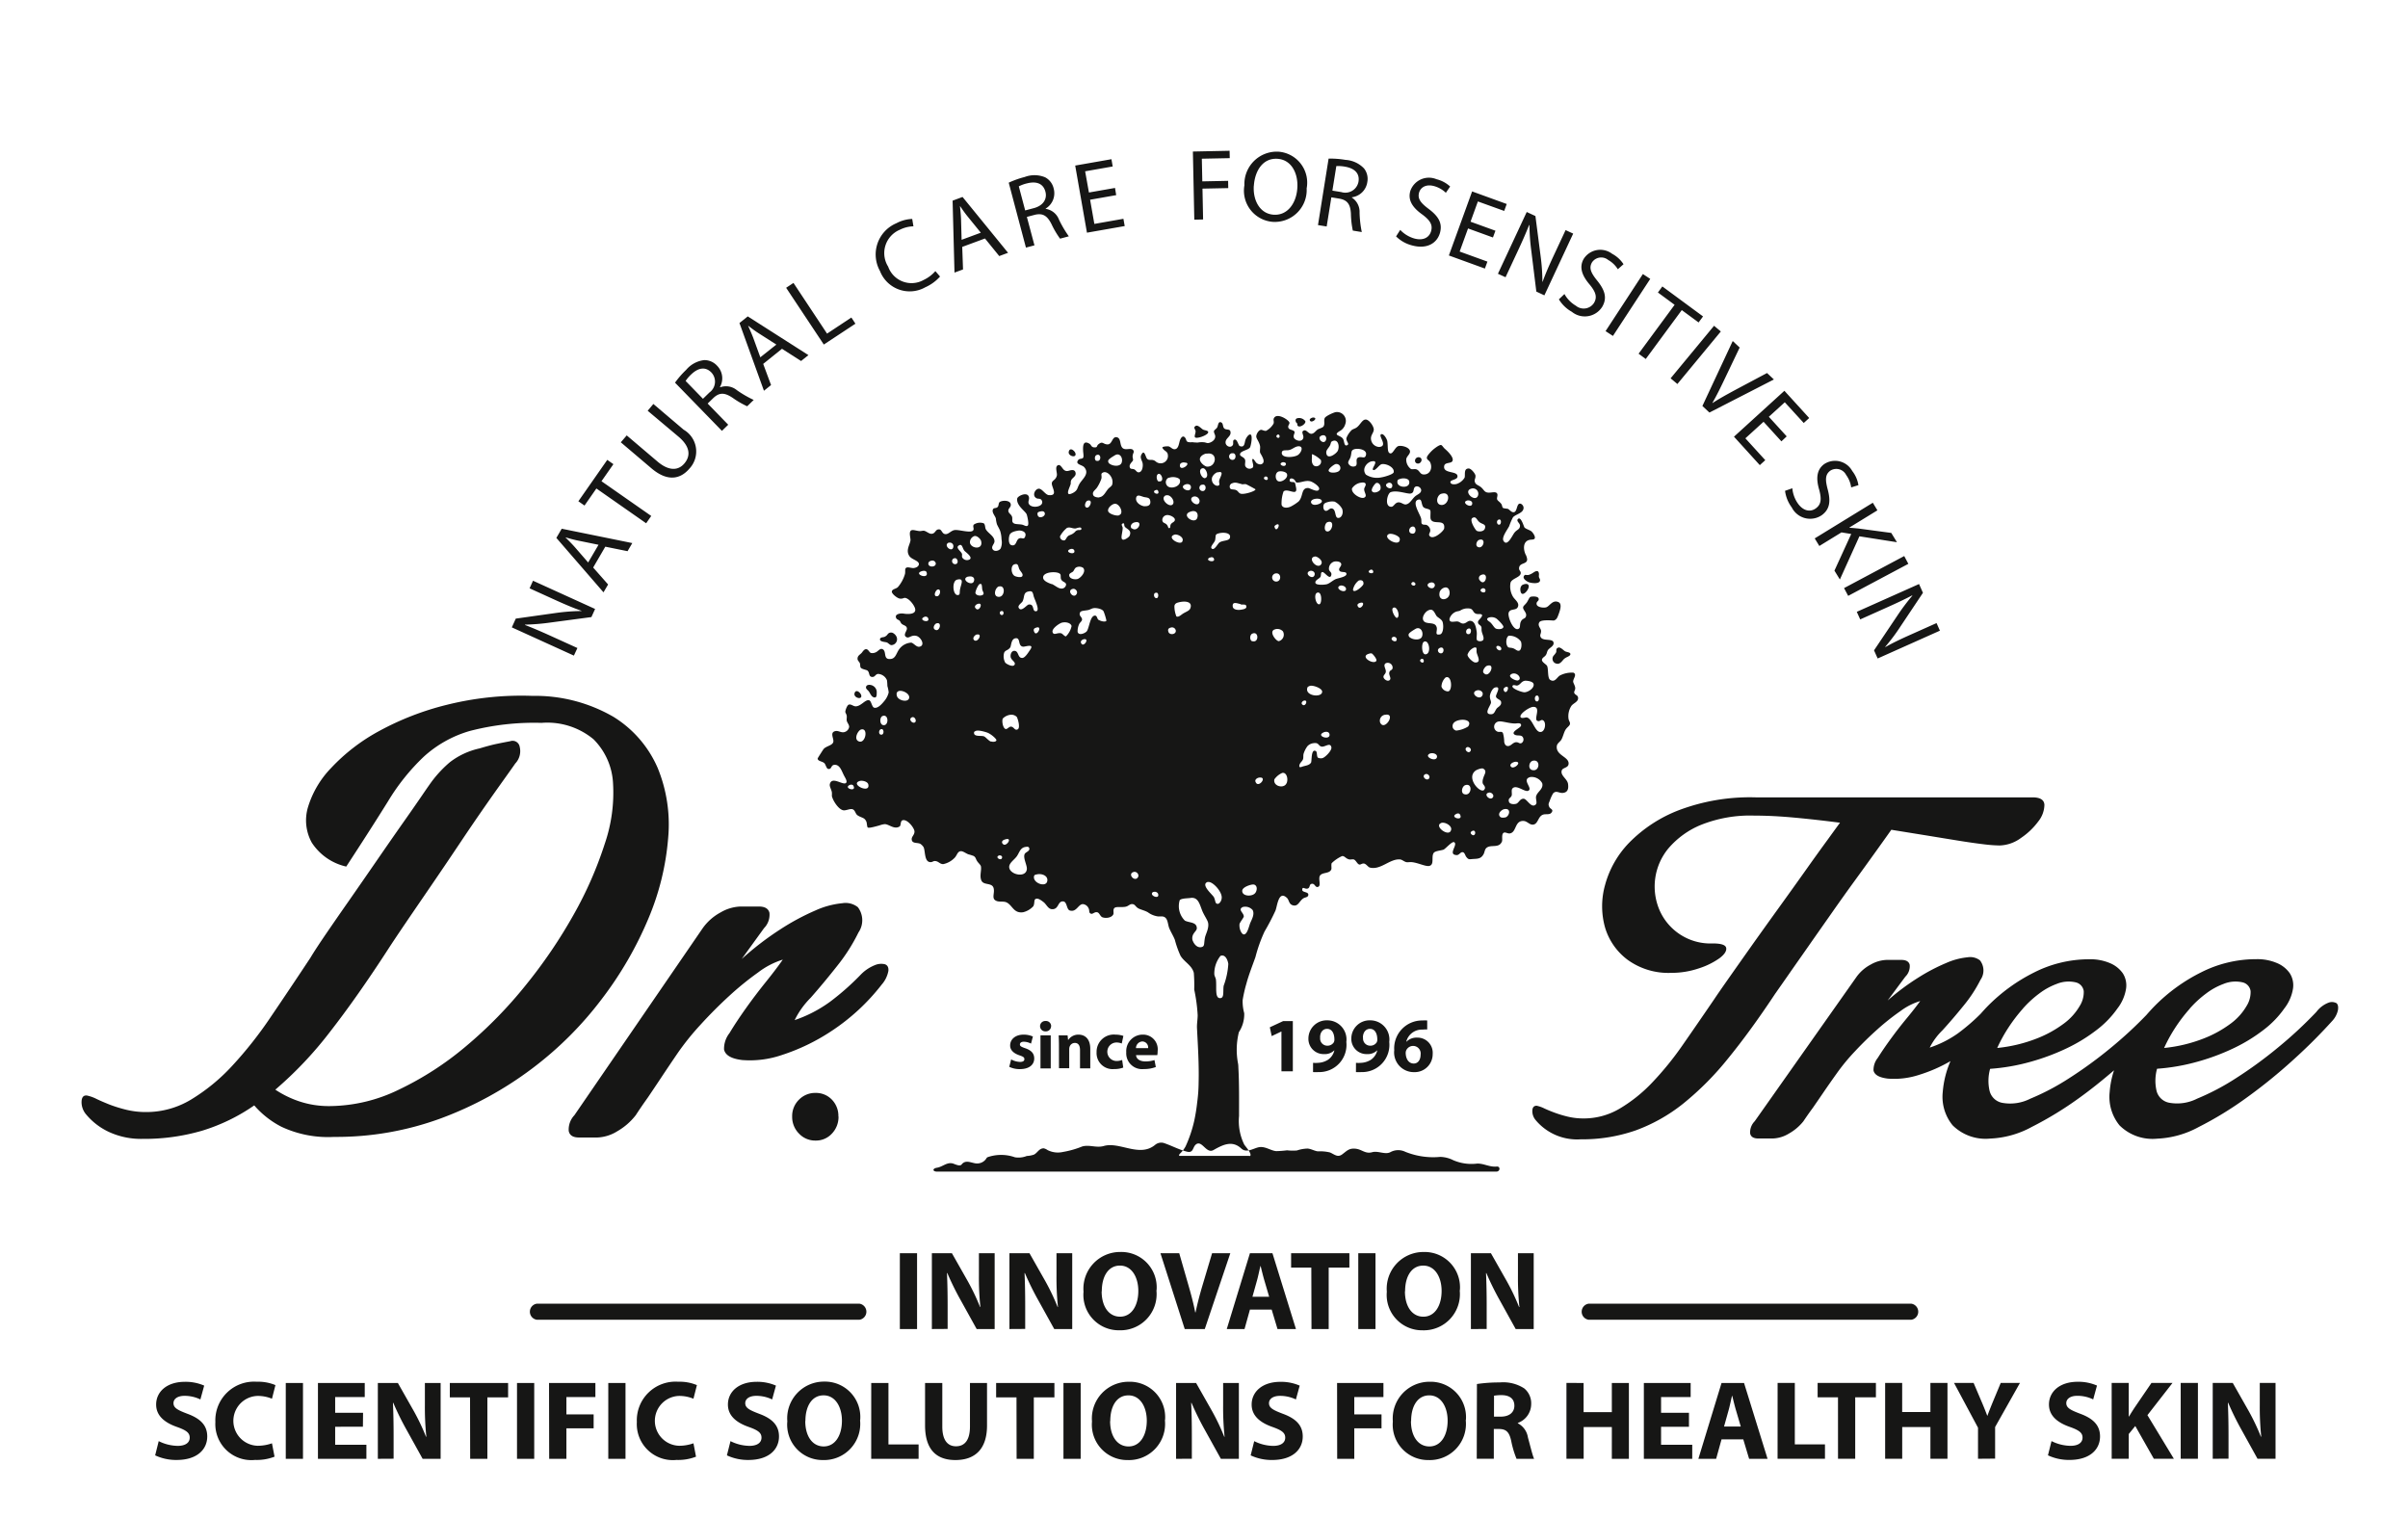 <svg xmlns="http://www.w3.org/2000/svg" xmlns:xlink="http://www.w3.org/1999/xlink" width="127" height="80" viewBox="0 0 127 80">
  <defs>
    <clipPath id="clip-path">
      <rect id="Rectángulo_4719" data-name="Rectángulo 4719" width="127" height="80" transform="translate(0 55)" fill="none" stroke="#707070" stroke-width="1"/>
    </clipPath>
  </defs>
  <g id="DR_TREE" data-name="DR TREE" transform="translate(0 -55)" clip-path="url(#clip-path)">
    <path id="Trazado_28742" data-name="Trazado 28742" d="M147.1,246.768c-.013-.066.055-.134.055-.232,0-.136-.113-.282-.109-.358,0-.153.214-.363.017-.464a1.375,1.375,0,0,0-.7.141c-.163.075-.272.41-.534.235-.146-.1-.079-.575-.16-.734-.036-.074-.258-.189-.269-.3s.118-.167.176-.233c.081-.091.073-.161.119-.262.067-.152.314-.218.319-.393.011-.319-.623-.055-.7-.38-.021-.088.048-.156.037-.288s-.2-.265-.088-.446c.1-.161.745-.082.765-.09.156-.05.192-.176.253-.338.043-.127.207-.522,0-.627-.322-.157-.478.219-.662.269-.138.039-.47,0-.5-.162s.143-.158.106-.3-.371-.114-.429-.09-.113.162-.177.267c-.085.137-.206.2-.213.287-.014.128.18.263.16.428-.025.206-.19.113-.287.341-.068.162.009.331-.144.375-.261.075-.556-.665-.49-.866.077-.227.372-.1.473-.279.127-.236-.155-.4-.251-.57a1.059,1.059,0,0,1-.123-.734c.077-.237.586-.286.533-.543-.012-.064-.077-.108-.084-.187-.014-.352.436-.207.426-.505a.665.665,0,0,0-.085-.255c-.119-.264-.143-.672.193-.76.119-.031.234,0,.286-.071.063-.1-.091-.314-.16-.375-.092-.082-.3-.128-.376-.215-.031-.034-.182-.6-.342-.446-.112.112.115.225.108.357-.01.209-.16.189-.3.374-.117.157-.374.746-.569.428-.12-.19.217-.609.3-.786a3.2,3.2,0,0,1,.2-.465c.155-.167.557-.214.556-.5,0-.109-.111-.237-.215-.215-.151.034-.122.412-.286.447-.143.032-.235-.141-.338-.178a2.046,2.046,0,0,1-.234-.036c-.062-.045-.055-.142-.089-.2-.084-.132-.212-.18-.234-.269s.054-.214,0-.3c-.078-.13-.318-.023-.5-.051s-.194-.154-.354-.286c-.138-.112-.283-.12-.322-.287-.031-.121.048-.161.036-.322-.011-.1-.225-.376-.358-.373-.275,0-.172.326-.214.48a.778.778,0,0,1-.431.339c-.162.034-.318.009-.32-.106s.347-.117.372-.269c.059-.35-.771-.137-.7-.574.036-.224.39-.107.445-.284.061-.194-.278-.512-.409-.625-.086-.075-.139-.186-.2-.2-.085-.015-.309.148-.428.251-.082.071-.317.31-.321.411-.008.14.137.124.195.3.111.319-.073.624-.391.589-.171-.018-.186-.208-.357-.268-.093-.033-.209.015-.285-.018a.61.61,0,0,1-.25-.5c.006-.165.206-.269.2-.429-.018-.208-.4-.316-.591-.286s-.3.417-.446.392c-.181-.029-.114-.348-.161-.642-.018-.121-.212-.455-.34-.357s.387.622-.089.66a.453.453,0,0,1-.427-.375c-.046-.246.144-.36.142-.554-.006-.168-.244-.518-.427-.518s-.285.277-.466.41c-.082.067-.215.095-.269.144a1.173,1.173,0,0,0-.284.43c-.01.189.194.308.034.374s-.133-.217-.212-.341c-.132-.2-.537-.168-.2-.392a.608.608,0,0,0,.324-.393.469.469,0,0,0-.5-.624c-.1.014-.537.2-.59.321-.058.141.03.326-.072.448-.053.06-.215.1-.288.142-.109.066-.19.223-.337.233-.167.009-.27-.261-.43-.16-.137.088.074.27-.019.427-.109.2-.441.06-.48-.07s.06-.224.037-.3c-.033-.107-.282-.093-.324-.215s.067-.176.056-.269c-.024-.138-.663-.555-.822-.231-.045.1.023.166-.019.286a.981.981,0,0,1-.393.376c-.083.017-.217-.061-.267-.054-.125.018-.242.214-.249.34s.153.275.2.517c.015.116-.019.235,0,.339.006.056.274.394.158.555-.067.085-.186.1-.322.017-.066-.036-.173-.248-.215-.233-.1.036.073.33,0,.448a.254.254,0,0,1-.393-.055c-.049-.1.011-.218-.016-.338-.04-.156-.263-.176-.269-.285-.015-.193.442-.228.527-.379.052-.088.152-.638.026-.676-.1-.033-.233.18-.268.285-.052.157-.035.424-.3.322-.077-.03-.127-.362-.266-.341s-.044.2-.1.29c-.118.179-.368.054-.381-.122-.019-.233.272-.316.263-.538-.007-.194-.15-.139-.275-.183-.171-.064-.08-.286-.217-.353-.173-.083-.161.2-.223.28-.13.16-.219.117-.118.35.093.211-.085.382-.273.442-.119.039-.161,0-.267-.021a1.128,1.128,0,0,0-.352.011,2.207,2.207,0,0,1-.3-.02.6.6,0,0,1-.229-.011c-.1-.051-.072-.115-.126-.2-.13-.2-.255-.01-.3.145s-.073.441-.28.438c-.113,0-.194-.115-.3-.148-.039-.016-.367,0-.334.071.082.178.262.174.284.358a.387.387,0,0,1-.631.37.334.334,0,0,0-.214-.088c-.106-.008-.183.019-.256-.07s-.139-.528-.3-.189c-.073.151.041.291.071.428s0,.445-.178.483c-.129.026-.162-.105-.258-.151s-.192,0-.231-.089c-.078-.181.141-.308.162-.394.013-.057-.027-.135-.021-.213.011-.154.079-.195.055-.268-.073-.231-.412-.009-.581-.161s-.069-.511-.3-.569c-.273-.065-.234.4-.516.375-.229-.015-.235-.192-.468,0-.1.088-.029.167-.208.158s-.147-.132-.271-.2c-.334-.194-.332.157-.322.38,0,.082.047.3,0,.368s-.184.036-.246.105c-.209.245.181.259.3.387.318.356-.116.638-.257.906-.116.213-.082.3-.287.43-.06.037-.229.126-.285.071-.088-.089.117-.43.125-.553a.3.3,0,0,1,.113-.276c.072-.077.154-.134.143-.252-.017-.175-.151-.189-.281-.155s-.213.068-.326-.018-.2-.349-.357-.233c-.13.1,0,.383-.026.521-.059.261-.256.243-.266.413-.015.207.356.673-.163.623-.174-.016-.349-.338-.518-.338-.208,0-.4.4-.091.518.044.015.18-.008.235.089.192.346-.55.478-.682.178-.051-.121.059-.235,0-.376-.1-.254-.585-.024-.606.109-.06.369.434.664.5.839.023.058.138.521.054.59s-.187-.034-.322-.056c-.24-.035-.413,0-.481-.141-.024-.051,0-.181-.019-.251-.037-.152-.185-.187-.2-.322s.138-.189.129-.337c-.017-.244-.431-.234-.574-.145-.081.052-.055.178-.105.252-.092.121-.221.026-.268.159-.058.154.13.338.159.465a1.676,1.676,0,0,0,.056.3c.049.119.123.229.17.353a1.58,1.58,0,0,1,.073.449.817.817,0,0,1-.042.47c-.075.137-.348.208-.436.034-.069-.137.1-.263.107-.391.009-.29-.35-.431-.465-.662-.033-.066-.023-.253-.106-.3a.59.59,0,0,0-.521.07c-.078.111.054.233-.052.323-.147.126-.72-.06-.945-.037-.2.021-.331.229-.5.216-.186-.015-.182-.239-.32-.25-.217-.018-.188.213-.4.232-.139.014-.278-.139-.41-.16-.06-.01-.156.022-.231.017-.213-.015-.4-.115-.481,0s.016.394,0,.5c-.04.239-.26.523-.055.821.119.18.511.241.5.428-.006.074-.075.173-.269.2-.116.015-.3-.069-.394-.017s-.042.159-.069.322a1.862,1.862,0,0,1-.376.7c-.1.1-.3.1-.319.233-.022.105.271.353.424.375s.2-.053.287-.036c.2.037.432.338.5.515.143.369-.375.35-.594.311-.145-.027-.511.017-.379.255.029.054.128.078.17.12s.048.089.087.139c.093.117.292.1.3.278,0,.132-.207.325-.048.437s.252-.114.536-.055c.242.051.5.5.179.572-.165.04-.317-.2-.443-.214a.844.844,0,0,0-.627.34c-.15.2-.186.479-.428.518-.472.072-.2-.421-.472-.521-.1-.035-.188.073-.253.118a.418.418,0,0,1-.345.09c-.094-.042-.134-.2-.253-.2s-.193.163-.25.213c-.092.087-.19.137-.2.269s.082.153.125.267c.019.048.009.167.035.216.054.09.313.124.358.161.133.1.056.311.234.337s.176-.148.338-.158a.538.538,0,0,1,.462.337,2.609,2.609,0,0,1,.021.3,1.828,1.828,0,0,1,.069.339,1.1,1.1,0,0,1-.21.428c-.123.153-.354.432-.556.377-.125-.034-.146-.363-.268-.392-.2-.048-.422.311-.695.32-.138.007-.247-.129-.376-.089-.087.028-.18.29-.182.376,0,.057.058.115.074.214.012.083-.013.182,0,.251.023.121.141.219.126.347a.34.34,0,0,1-.269.265c-.157.033-.3-.089-.452-.058-.29.061-.113.336-.108.52.01.244-.387.251-.53.444-.013.021-.3.459-.3.482,0,.148.246.142.357.25.07.07.106.29.2.3.194.033.128-.194.317-.215.3-.03.391.329.52.572.06.114.178.292.109.374-.143.169-.753-.377-.861.072-.027.124.081.272.108.43a1.784,1.784,0,0,1,0,.2c.072.282.369.716.608.749.146.022.347-.1.485-.054s.146.245.265.321c.214.142.368.1.465.341.026.059.028.276.072.3.075.05.512-.087.6-.106a1.187,1.187,0,0,1,.291-.072c.228,0,.5.3.785.124.079-.05.036-.275.142-.322.242-.108.644.4.644.59s-.169.266-.145.43c.03.214.291.14.447.214a.566.566,0,0,1,.178.18c.093.2.037.736.321.784.144.025.17-.06.285-.054.192.012.24.163.432.163a1.168,1.168,0,0,0,.607-.342c.111-.113.141-.316.3-.339.128-.016.257.1.412.163a2.442,2.442,0,0,1,.283.089c.118.072.106.152.181.267.063.1.175.19.2.268.047.206-.073.484.017.733.11.315.587.1.66.447.06.278-.144.548.161.661.152.056.367,0,.517.072.315.152.373.592.877.518a1.073,1.073,0,0,0,.538-.321c.089-.188,0-.362.158-.393.122-.024.3.122.378.18.152.115.236.364.444.374.374.017.289-.433.592-.411.215.016.165.43.355.481.346.1.438-.332.681-.338a.365.365,0,0,1,.3.214c.068.134,0,.23.112.285s.184-.094.336-.071c.131.019.16.219.287.267.181.068.489.026.574-.158.033-.079-.024-.206.035-.306.079-.125.332-.048.59-.089.18-.029.229-.151.374-.143s.156.12.3.214c.113.071.332.113.516.214a1.187,1.187,0,0,0,.536.222c.171.013.305-.044.429.106.1.127.107.373.171.522.088.207.213.4.293.607a5.176,5.176,0,0,0,.3.843c.2.33.6.5.7.9a8.013,8.013,0,0,1,.021.878,8.728,8.728,0,0,1,.182,1.35c0,.234-.048.458-.035.7.048.942.109,1.883.086,2.828a8.194,8.194,0,0,1-.074,1.058,9.665,9.665,0,0,1-.161,1,6.859,6.859,0,0,1-.453,1.337,1.554,1.554,0,0,1-.308.393c-.031.033-.053.106-.014.106h3.635c.036,0,.091.026.108-.019.051-.14-.267-.477-.327-.576a2.812,2.812,0,0,1-.275-1.505c0-.862.012-1.712-.036-2.568,0-.062-.005-.125-.014-.188a3.845,3.845,0,0,1,.042-1.668,1.715,1.715,0,0,0,.281-1,2.339,2.339,0,0,1-.082-.693,7.2,7.2,0,0,1,.2-.877c.125-.464.313-.935.473-1.385a7.809,7.809,0,0,1,.482-1.355,12.046,12.046,0,0,0,.57-1.089c.1-.217.155-1.111.611-.681.113.107.095.3.271.376.323.126.369-.218.605-.36.092-.055.252-.044.251-.188,0-.165-.335-.105-.321-.267.014-.188.139-.008.285-.054s.068-.226.214-.25c.177-.033.177.218.341.159s.006-.4.085-.571c.108-.219.52-.1.611-.357.02-.055-.016-.226.016-.319a1.891,1.891,0,0,1,.552-.376c.14-.01.186.136.376.177.073.017.168-.019.235,0,.123.04.183.247.3.271.071.012.128-.064.234-.055.126.013.217.188.321.214.568.143,1.05-.474,1.588-.43.113.01.222.123.339.144.076.014.185-.012.288,0,.326.034.72.237.91.2.29-.061.1-.476.234-.68.071-.113.346-.124.516-.177.11-.038.459-.465.571-.394.212.134-.359.651.124.678.149.008.2-.179.333-.151.1.024.124.178.179.247.13.163.152.121.394.108s.391-.023.519-.253c.059-.109.057-.254.156-.334.235-.192.655.044.812-.332.043-.1-.04-.383.092-.463.085-.05.206.052.321.036.371-.055.243-.689.734-.657.186.011.314.216.5.192.282-.037.242-.466.561-.537.121-.028.312.023.4-.09.14-.175-.054-.186-.109-.3-.065-.136-.039-.182.017-.316a2.272,2.272,0,0,1,.179-.4c.161-.178.308-.017.5-.028.287-.018.324-.233.291-.473-.038-.279-.423-.441-.329-.72.05-.143.328-.125.355-.321.064-.389-.672-.451-.62-.947.014-.162.181-.236.246-.358.08-.141.138-.4.218-.519.087-.136.218-.2.231-.3s-.054-.149-.075-.267a1,1,0,0,1,.146-.68c.1-.149.375-.216.358-.428C147.3,246.886,147.133,246.9,147.1,246.768Zm-38.228,4.877c.08-.042.183-.03.213.035C109.269,252.027,108.556,251.81,108.875,251.645Zm.608-2.931c.428-.126.234.825-.143.608C109.1,249.185,109.337,248.759,109.484,248.714Zm-.073,2.716c.144-.047.43.025.464.179C109.988,252.125,108.888,251.6,109.41,251.43Zm1.128-2.447c-.134-.024-.115-.247,0-.286C110.716,248.636,110.722,249.017,110.538,248.983Zm.14-.5c-.216-.016-.216-.419-.053-.482C110.951,247.877,110.96,248.506,110.678,248.482Zm.7-1.553c-.022-.107-.018-.183.073-.233.165-.1.659.117.57.376C111.946,247.294,111.437,247.191,111.375,246.929Zm.947,1.411c-.132.067-.352-.171-.16-.268C112.322,247.992,112.448,248.278,112.322,248.34Zm.392-7.986c.113-.029.211-.009.234.073C113.073,240.833,112.192,240.5,112.715,240.354Zm.089,2.431a.154.154,0,0,1,.215.036C113.173,243.139,112.48,242.956,112.8,242.785Zm.235-2.8c-.014-.1.069-.165.174-.18a.179.179,0,0,1,.218.145C113.441,240.157,113.059,240.173,113.039,239.98Zm.336,3.452c-.125-.1,0-.293.088-.323C113.8,243.006,113.616,243.632,113.375,243.432Zm.073-1.755c-.154-.05-.015-.334.089-.356C113.745,241.276,113.659,241.747,113.448,241.677Zm7.987-5.038c.338-.112.1.492-.091.34C121.245,236.9,121.338,236.673,121.435,236.639Zm-1.074,1.43c.154-.057.26.038.429.034.054,0,.321-.129.321.02,0,.048-.052.063-.11.063a.269.269,0,0,0-.192.057.682.682,0,0,1-.144.13c-.084.058-.205.086-.25.125-.1.081-.125.217-.2.232a.2.2,0,0,1-.231-.214A1.441,1.441,0,0,1,120.361,238.069Zm.124,1.143c.137-.076.233-.01.251.052C120.822,239.547,120.2,239.367,120.486,239.212Zm-1.553-2c.127-.044.195,0,.213.017.172.2-.263.413-.338.178C118.758,237.257,118.844,237.239,118.933,237.212Zm-.321,6.323c-.046-.141.029-.17.11-.2C119.108,243.2,118.724,243.9,118.612,243.535Zm-1.287-5.091c.056-.141.255-.2.481-.232.113-.013.448.046.339.321-.064.175-.169.041-.3.089-.2.069-.138.445-.432.358C117.256,238.932,117.262,238.607,117.326,238.444Zm.676,2.162c-.045.111-.324.048-.411,0-.192-.112-.22-.541-.018-.609s.2.068.252.216S118.051,240.486,118,240.606Zm-2.124.678c.019.135.094.2.074.269-.049.135-.426.118-.43-.072a1.132,1.132,0,0,1,.195-.429C115.87,240.978,115.855,241.1,115.877,241.284Zm-.357,1.018c-.074-.114.06-.2.109-.215C115.992,241.959,115.7,242.59,115.52,242.3Zm-.017-3.8c.107-.014.291.145.321.267.117.482-.554.4-.591.072A.347.347,0,0,1,115.5,238.5Zm-1.395.357a.187.187,0,0,1,.251.2C114.317,239.432,113.789,239,114.109,238.854Zm.251.839c.222-.147.341.308.072.287A.164.164,0,0,1,114.36,239.694Zm.358,1.59c-.041.2.008.292-.088.321-.3.088-.371-.732-.076-.806C114.956,240.7,114.758,241.062,114.718,241.284Zm.089-1.86c-.045-.128-.347-.308-.163-.427s.186.124.291.267c.048.071.575.415.195.5a.292.292,0,0,1-.306-.142C114.8,239.569,114.83,239.5,114.807,239.424Zm.339,1.217c.164-.048.368.02.3.232C115.349,241.2,114.685,240.77,115.146,240.642Zm.447,3.054c.344-.08.04.471-.145.286C115.336,243.868,115.524,243.709,115.593,243.7Zm.75,5.644c-.134-.044-.284-.26-.393-.284-.159-.037-.486.028-.5-.161-.005-.078.025-.083.072-.109.122-.069.44.017.608.073.2.064.51.338.5.409C116.61,249.368,116.446,249.374,116.343,249.34Zm.427-8.18c.376-.1.308.647-.088.535C116.444,241.629,116.576,241.208,116.77,241.16Zm.144,14.343c-.065.119-.344-.049-.178-.142C116.813,255.314,116.979,255.382,116.915,255.5Zm-.037-13.039c.156-.061.168.182.055.2S116.75,242.515,116.878,242.464Zm.088,5.663a.677.677,0,0,1,.395-.2.408.408,0,0,1,.341.108c.046.056.212.578.05.66s-.19-.138-.355-.144c-.1,0-.186.133-.269.127C116.974,248.667,116.9,248.268,116.966,248.126Zm-.017,6.592c-.057-.109.011-.179.126-.214C117.556,254.348,117.1,255,116.949,254.718Zm1.165.571c-.076.211.148.589.122.784-.055.467-.875.291-.928-.088-.033-.229.254-.4.394-.59s.18-.461.463-.5c.067-.008.17-.039.2.072C118.4,255.139,118.152,255.175,118.114,255.289Zm.283-10.771c-.061.083-.244.4-.395.409-.266.012-.177-.378-.429-.374-.132,0-.206.159-.193.3.011.19.288.284.211.428-.078.163-.448-.044-.494-.107a.683.683,0,0,1-.058-.517c.058-.15.206-.117.322-.286.06-.086.036-.49.322-.484.225.008.073.413.357.447C118.15,244.352,118.658,244.157,118.4,244.518Zm-.089-2.394c-.081.015-.374.4-.5.16-.068-.129.15-.248.2-.337.115-.22.031-.454.286-.519.237-.061.251.027.305.249.04.158.387.818.09.787C118.5,242.445,118.647,242.066,118.307,242.124Zm.305,14.325c.021-.093.079-.089.158-.108.262-.059.615.079.538.376C119.218,257.056,118.532,256.8,118.612,256.449Zm.929-15.415c-.111-.045-.44-.151-.447-.341-.011-.169.2-.242.321-.266.192-.04.509-.031.589.089.028.038.008.18.033.25.068.166.258.148.269.286a.238.238,0,0,1-.2.215C119.9,241.3,119.741,241.119,119.542,241.034Zm.765,2.752c-.086.017-.182-.145-.269-.162-.207-.041-.382.133-.443-.055s.354-.462.479-.5c.222-.062.486.012.522.179A1.063,1.063,0,0,1,120.307,243.786Zm.556-2.233c-.162.29-.554-.2-.2-.269C120.776,241.262,120.936,241.417,120.863,241.553Zm-.394-1c.011-.1.148-.13.2-.181.077-.078.079-.188.2-.232a.369.369,0,0,1,.339.037c.18.207-.152.549-.305.589C120.7,240.819,120.446,240.736,120.469,240.553Zm.624,3.589c-.04-.12.073-.182.141-.2C121.578,243.881,121.2,244.442,121.093,244.142Zm.928-1.215c-.08-.063-.077-.221-.176-.232-.271-.027-.311.638-.446.823-.073.095-.418.259-.485.036a.891.891,0,0,1,.074-.393c.037-.1.153-.165.16-.25.009-.131-.134-.18-.125-.306.012-.18.185-.156.427-.2.124-.018.188-.089.323-.106s.451.04.514.178a3.011,3.011,0,0,1,.147.483C122.381,243.068,122.1,242.99,122.022,242.926Zm.037-6.467c-.1.011-.283-.019-.322-.125-.065-.175.1-.25.2-.392a1.981,1.981,0,0,0,.235-.482c.03-.189-.068-.252.1-.321.216-.084.568.27.468.643-.027.092-.164.159-.232.251C122.374,236.2,122.276,236.439,122.058,236.46Zm1.037.947c-.146.045-.546-.081-.573-.23-.029-.175.2-.348.321-.376C123.1,236.74,123.39,237.318,123.095,237.407Zm.554,1.091c-.024.046-.27.247-.375.178s.017-.379.017-.607c0-.078-.112-.187,0-.233s.058.076.108.161C123.476,238.136,123.794,238.191,123.648,238.5Zm.411,18.043c-.2.162-.5-.234-.2-.322C124.037,256.167,124.21,256.411,124.06,256.54Zm-.286-18.437c-.119-.1-.026-.28.124-.321C124.43,237.642,124.077,238.357,123.774,238.1Zm.681-1.173c-.232-.024-.507-.217-.452-.457.05-.21.281-.059.426-.031s.282.023.313.184C124.789,236.866,124.633,236.95,124.454,236.93Zm5.678,7.122c-.157-.048-.152-.35,0-.41C130.476,243.505,130.476,244.159,130.132,244.052Zm-8.222-9.516c-.115-.035-.114-.264,0-.311C122.172,234.122,122.172,234.619,121.91,234.537Zm7.651,1.227c.081.012.17-.015.232,0,.027.006.5.258.5.268.02.1-.612.291-.783.231-.111-.035-.135-.151-.254-.195s-.26-.008-.3-.089a.185.185,0,0,1,.124-.268C129.254,235.645,129.406,235.742,129.561,235.764Zm-.517-1.625c.243-.071.257.307.069.339A.173.173,0,0,1,129.044,234.139Zm-.091,4.394c.011.241-.351.172-.552.3-.093.059-.26.413-.395.339-.158-.088.135-.321.161-.464.049-.247-.029-.3.214-.358C128.6,238.307,128.942,238.332,128.953,238.533Zm-1.179,18.217c.224-.075.74.467.74.808,0,.18-.119.337-.206.338-.15,0-.112-.138-.2-.338C128.049,257.436,127.361,256.888,127.774,256.75Zm-.125-21.308c-.188.054-.422-.454-.158-.517C127.683,234.876,127.861,235.382,127.649,235.443Zm.233,4.2c.116-.06.193-.011.213.036C128.224,239.955,127.552,239.811,127.883,239.64Zm.569,21c.24-.1.379.2.41.426a3.956,3.956,0,0,1-.245,1.149c-.043.287.038.629-.165.652-.325.037-.19-.59-.245-.99-.011-.077-.074-.168-.083-.269A1.485,1.485,0,0,1,128.452,260.643Zm-.159-25.5c.4-.11.126.253.089.428-.024.125.046.2-.017.251-.121.1-.438-.1-.359-.412A.5.5,0,0,1,128.292,235.139Zm-.59-.984c.633-.129.543.706.035.679-.11-.006-.375-.206-.376-.393C127.361,234.307,127.532,234.192,127.7,234.155Zm-.249,1.645c.267-.111.282.346.038.322A.172.172,0,0,1,127.453,235.8Zm-.214,1.673c-.064.489-.914-.064-.4-.254C127.115,237.12,127.265,237.26,127.239,237.473Zm.105-.8c-.064.39-.677-.1-.34-.251A.256.256,0,0,1,127.344,236.671Zm-.46-.71c-.063.305-.661-.04-.307-.18C126.722,235.724,126.915,235.791,126.884,235.961Zm-.343-1.34c.455-.023-.184.491-.233.179C126.294,234.68,126.374,234.629,126.541,234.621Zm-.105,4.163c-.117.22-.848-.211-.43-.358C126.152,238.375,126.547,238.57,126.436,238.784Zm-.713-3.359c.245-.1.562,0,.586.107.089.368-.558.539-.7.268A.266.266,0,0,1,125.722,235.425Zm-.144.928c.2-.081.455.244.377.429C125.808,237.1,125.171,236.521,125.578,236.353Zm-.678,20.92a.2.2,0,0,1,.248.069C125.291,257.724,124.613,257.456,124.9,257.274Zm.108-15.775c.188-.094.194.232.088.268C124.943,241.816,124.881,241.559,125.008,241.5Zm0-5.413c.1-.058.14-.01.161.055C125.244,236.4,124.771,236.223,125.008,236.085Zm.194-.464c-.122-.023-.167-.323-.054-.392C125.324,235.122,125.524,235.68,125.2,235.622Zm.18,2.07a.262.262,0,0,1,.215-.3c.146-.034.436.1.445.232s-.152.143-.214.251c-.051.083,0,.178-.073.2s-.068-.1-.125-.163C125.534,237.8,125.407,237.842,125.382,237.692Zm.3,5.789c0-.088.043-.139.158-.162a.2.2,0,0,1,.251.162C126.112,243.724,125.681,243.766,125.687,243.481Zm.447-.731a1.436,1.436,0,0,1-.111-.572c.026-.123.111-.155.2-.18.328-.092.771-.069.642.3-.044.129-.2.177-.357.268C126.4,242.633,126.241,242.807,126.133,242.749Zm.847,17.082c-.091-.37.223-.48.223-.65,0-.344-.409-.284-.631-.406a1.074,1.074,0,0,1-.269-1.08c.1-.1.425-.092.551-.112.393-.064.481.263.617.628.1.27.29.515.326.675.063.291-.129.6-.165.789-.062.328-.007.442-.161.492C127.178,260.268,127,259.931,126.98,259.832Zm2.531-17.734c.131.029.269-.026.3.082.045.146-.148.175-.219.189-.24.051-.477.006-.495-.157C129.059,241.938,129.328,242.06,129.511,242.1ZM130,258.957c-.068.2-.156.572-.326.562-.113-.008-.251-.279-.225-.542.012-.086.222-.342.225-.4.01-.195-.331-.357-.06-.5a.514.514,0,0,1,.529.159C130.264,258.479,130.069,258.769,130,258.957Zm.307-1.668c-.111.251-.719.251-.715-.066,0-.194.422-.334.574-.337S130.423,257.05,130.311,257.289Zm-.018-5.822c-.039-.124.1-.213.222-.222C130.942,251.214,130.419,251.846,130.294,251.467Zm.484-16.077a.105.105,0,0,1,.16.126C130.884,235.618,130.642,235.485,130.777,235.389Zm3.858,2.161c-.175-.034-.072-.493-.339-.5-.109,0-.189.152-.306.126s-.143-.225-.089-.34c.037-.078.176-.112.231-.126a.79.79,0,0,1,.339-.017.926.926,0,0,1,.392.375C134.958,237.326,134.806,237.584,134.635,237.55Zm-.555.715c-.211-.02-.131-.43,0-.483C134.5,237.613,134.346,238.29,134.08,238.266Zm.644-3.216c-.074.127-.523.168-.569.018-.034-.1.279-.338.373-.358A.211.211,0,0,1,134.724,235.049Zm-.5-1.322c.065-.117.023-.185.14-.231.3-.117.379.292.271.517-.075.152-.582.525-.607.088C134.019,233.968,134.144,233.869,134.224,233.728Zm-.448-.517c.3-.115.318.3.125.338C133.747,233.575,133.536,233.3,133.776,233.211Zm-.75,13.306c.018-.058.077-.084.142-.107.156-.048.645.124.644.305C133.812,247.053,132.888,246.951,133.026,246.517Zm.854,2.349c.138-.062.3-.041.321.1C134.242,249.315,133.454,249.057,133.88,248.866Zm-.729-8.512c.148-.054.326.065.252.233C133.293,240.836,132.839,240.474,133.151,240.354Zm.518,1.751c-.184.055-.322-.527-.124-.606C133.808,241.391,133.8,242.068,133.669,242.1Zm-.231-2.518c.111-.014.453.22.321.411C133.548,240.3,132.983,239.646,133.437,239.586Zm-.178-2.787c-.093-.116.007-.217.162-.249.116-.026.365-.025.375.124C133.8,236.8,133.379,236.948,133.259,236.8Zm.009-2.546c0-.03.009-.071.035-.058a1.5,1.5,0,0,1,.439.3c.089.287-.283.439-.41.249C133.224,234.594,133.277,234.437,133.268,234.254Zm-1.225-.277c.186-.029.3-.17.485-.2.316-.037.21.3.018.448s-.938.2-.859-.143C131.716,233.951,131.9,234,132.043,233.977Zm-.337.644c.068-.025.254.01.177.143S131.452,234.717,131.706,234.621Zm-.268-1.447c.113-.08.165.1.1.143C131.465,233.369,131.321,233.255,131.439,233.174Zm.088,1.929c.151-.037.388.025.427.127.085.216-.258.448-.445.392S131.294,235.159,131.527,235.1Zm-.161,2.822c.323-.193.06.441-.053.144C131.285,238,131.278,237.978,131.366,237.926Zm-.073,2.573c.374-.132.4.4.107.411A.215.215,0,0,1,131.293,240.5Zm.036,2.929a.4.4,0,0,1,.413.107.355.355,0,0,1-.215.518C131.371,244.054,130.959,243.52,131.329,243.427Zm.607,8.112c-.122.315-.728.175-.643-.2a.977.977,0,0,1,.413-.337C131.922,250.952,132.033,251.3,131.936,251.539Zm.2-14.577c-.154.07-.411.089-.465-.107a1.836,1.836,0,0,1,.106-.7c.228-.2.8.328.643-.268a.766.766,0,0,0-.053-.2c-.062-.055-.3.02-.267-.142.021-.125.2-.075.269.02.034.047.051.117.11.121.216.013.428-.123.691-.07.139.026.515.271.483.411-.049.231-.483-.054-.587-.053-.378,0-.237.45-.5.714A2.417,2.417,0,0,1,132.135,236.962Zm.625,10.43c-.078-.078.018-.177.071-.194C133.1,247.1,132.93,247.561,132.759,247.392Zm1.054,2.832a.379.379,0,0,1-.211-.018c-.1-.057-.037-.305-.126-.356-.262-.147-.206.531-.252.607-.088.142-.282.159-.423.2-.11.038-.238.1-.183-.092.033-.107.133-.171.175-.268s.007-.214.042-.321a1.41,1.41,0,0,1,.195-.381.505.505,0,0,1,.317-.161c.3-.052.253.145.433.179s.457-.245.516.035C134.332,249.82,133.951,250.2,133.813,250.224Zm.91-9.083c.14-.078.392.048.341.2C134.986,241.548,134.48,241.273,134.724,241.141Zm-.161-.375c-.176.061-.362.254-.518.286-.183.039-.564.047-.589-.071-.035-.151.22-.221.267-.323s-.005-.217.089-.249c.115-.038.419.472.484.144.027-.147-.117-.169-.127-.3a.388.388,0,0,1,.268-.395c.106-.028.336-.017.375.108s-.123.206-.106.321c.026.178.324.07.376.178C135.164,240.645,134.716,240.713,134.563,240.766Zm10.538,6.164c.164-.073.189.282.057.3C145.011,247.254,144.981,246.983,145.1,246.929Zm-.607-.788c.067-.011.421.013.466.162.059.2-.242.425-.466.445-.118.013-.718-.195-.643-.339.047-.084.181,0,.25-.017C144.261,246.355,144.3,246.177,144.494,246.142Zm-.7-.356c.305-.143.6.267.338.339C144.016,246.158,143.522,245.916,143.8,245.786Zm-.144-2.02a.748.748,0,0,1,.644.306c.06.157.023.448-.09.481s-.178-.073-.324-.126c-.087-.032-.2-.023-.249-.051C143.468,244.259,143.494,243.833,143.654,243.766Zm-.214,2.733c.346-.213.1.484-.051.141A.11.11,0,0,1,143.44,246.5Zm-.318-8.859c.162-.053.148.238.051.265C143.031,237.95,142.96,237.69,143.122,237.641Zm-.5,5.162a.479.479,0,0,1,.376.054c.071.046.393.364.376.446-.03.141-.3.129-.393.09-.11-.047-.2-.279-.359-.376C142.548,242.972,142.417,242.871,142.617,242.8Zm.038,4.162c.008-.146.13-.425.268-.465.367-.1.044.354.054.465.01.14.24.16.269.286.044.2-.163.266-.232.358-.1.132-.115.3-.3.3-.409,0-.022-.451,0-.607C142.723,247.2,142.649,247.11,142.655,246.964Zm.48-2.433c-.092-.033-.162-.133-.13-.192.05-.092.267-.009.254.132A.087.087,0,0,1,143.135,244.531Zm-1.018-3.693a.175.175,0,0,1,.058-.268C142.652,240.343,142.419,241.251,142.117,240.837Zm.306.518c.036.256-.423.067-.195-.071A.127.127,0,0,1,142.423,241.355Zm-.393-2.267c-.168-.074-.061-.338.054-.376C142.482,238.577,142.315,239.21,142.029,239.088Zm.357-.965c-.048.147-.308.177-.428.106-.069-.043-.408-.575-.216-.679s.216.115.374.232S142.471,237.873,142.387,238.123Zm-.733-2.108a.284.284,0,0,1,.376.356C141.89,236.767,141.219,236.163,141.653,236.015Zm-.212.623c.1-.032.288.007.284.143C141.721,237.1,141.116,236.747,141.441,236.639Zm-.91,4.9c-.024.374-.65.46-.521-.089a.376.376,0,0,1,.288-.231C140.455,241.2,140.54,241.355,140.531,241.534Zm-.073,5.163a.376.376,0,0,1-.357-.251.693.693,0,0,1,.214-.481C140.642,245.808,140.7,246.647,140.457,246.7Zm-.358-10.422c.547-.165.4.634-.02.588C139.761,236.83,139.846,236.351,140.1,236.275Zm-.587.883c.029.052-.007.329.015.428.1.379.791-.041.716.518-.018.132-.55.61-.751.412-.111-.111.027-.178.019-.323a.346.346,0,0,0-.18-.267c-.084-.041-.2.009-.267-.072-.038-.042-.011-.149-.035-.268-.048-.222-.515-.89-.163-1,.222-.067.151.2.269.377C139.219,237.082,139.452,237.055,139.512,237.158Zm.2,4.045c-.144.174-.53-.112-.231-.232C139.686,240.892,139.824,241.071,139.713,241.2ZM137.9,235.5c.194-.072.473-.03.5.125.072.406-.672.35-.624,0C137.788,235.543,137.8,235.535,137.9,235.5Zm-1.481-.929c.437-.086-.027.373.071.445.117.087.329-.281.465-.3.243-.04.678.172.625.429-.024.111-.5.247-.645.267a1.082,1.082,0,0,1-.819-.143C135.877,234.967,136.169,234.616,136.421,234.568Zm1.088,1.268c.012.345-.551.013-.232-.125A.158.158,0,0,1,137.509,235.836Zm-1.176,4.465a.1.1,0,0,1,.159.037C136.59,240.576,136.079,240.447,136.333,240.3Zm-1.145-5.627c-.026-.122.08-.2.125-.357.065-.234,0-.332.2-.393s.733.022.591.357c-.071.152-.2.024-.362.072-.232.071-.017.365-.177.462A.279.279,0,0,1,135.188,234.674Zm.5,7.538c-.056-.113.046-.158.106-.177C136.183,241.909,135.824,242.491,135.689,242.213Zm-.254-.875a.825.825,0,0,1,.3-.483c.152-.055.274.011.253.179C135.977,241.144,135.463,241.576,135.435,241.338Zm-.053-5.34a.689.689,0,0,1,.463-.305c.075-.012.215-.032.255.054s-.073.2-.073.286c-.006.18.188.359,0,.448S135.325,236.253,135.383,236Zm.894,8.718a.281.281,0,0,1,.144-.02c.057.017.3.309.248.393C136.528,245.321,135.758,244.862,136.277,244.715Zm.162-8.575c-.065-.125.17-.412.217-.429.141-.053.283.127.228.322C136.85,236.166,136.518,236.292,136.438,236.14Zm.445,12.236a.314.314,0,0,1,.269-.447C137.709,247.842,137.116,248.788,136.883,248.376Zm.465-2.662c-.022.137.131.3.018.392s-.308-.053-.321-.161.118-.163.123-.285c.014-.154-.167-.349,0-.447a.256.256,0,0,1,.359.234C137.517,245.613,137.375,245.548,137.348,245.714Zm.179-1.876a.148.148,0,0,1,.215.09C137.77,244.208,137.309,243.973,137.528,243.838Zm.235-1.017c-.095.033-.335-.424-.218-.519C137.752,242.139,137.948,242.75,137.762,242.821Zm-.449-4.413c.143-.08.572.088.589.233C137.965,239.15,136.945,238.613,137.314,238.408Zm.929-1.572c-.139.027-.246-.117-.412-.108-.184.012-.237.234-.374.234-.372,0-.212-.7-.034-.769.329-.125.872.1,1.051.07.246-.045.089-.3.287-.374a.236.236,0,0,1,.269.161c.033.185-.157.24-.289.34C138.564,236.526,138.445,236.8,138.243,236.836Zm.26,1.529c-.154-.06-.111-.272,0-.334C138.791,237.869,138.83,238.492,138.5,238.365Zm.222,2.7c-.04.125-.3.013-.178-.108C138.627,240.882,138.75,240.987,138.726,241.069Zm-.268,2.8a.164.164,0,0,1-.086-.172c.021-.094.266-.231.343-.279.264-.169.449.127.371.373C139.016,244.018,138.636,243.993,138.457,243.87Zm-15.841-9.164a.165.165,0,0,1-.089-.171c.022-.092.266-.229.343-.278.265-.171.448.126.37.373C123.172,234.856,122.794,234.831,122.616,234.706Zm16.553,9.384c.292-.164.42.647.09.659C139.053,244.757,139.03,244.168,139.169,244.09Zm-.139.909c.134-.071.185.137.106.179S138.887,245.074,139.03,245Zm.409,6.307c-.118.146-.409-.124-.194-.232C139.377,251.007,139.535,251.186,139.439,251.306Zm.019-1.306c.155-.087.419-.011.412.144C139.849,250.462,139.173,250.162,139.457,250Zm.391-6.681c-.077-.317-.539-.12-.686-.336-.121-.176.068-.457.223-.54.274-.148.333.084.45.27.06.1.3.179.336.357.062.274,0,.6-.143.627C139.711,243.757,139.9,243.517,139.849,243.319Zm.165,1.09c.245-.1.246.245.1.282C139.956,244.735,139.81,244.5,140.014,244.408Zm.067,9.237c.194-.077.568.133.536.34C140.544,254.447,139.674,253.811,140.081,253.646Zm.45-10.7a.2.2,0,0,1,.006-.1.584.584,0,0,1,.337-.346c.068-.025.148-.027.213-.055a.716.716,0,0,1,.535-.106c.165.046.139.205.3.267.118.046.282-.018.324.072.011.031-.021.09-.057.136s-.081.092-.121.14a.166.166,0,0,0-.039.1c.006.139.133.135.178.25.021.053,0,.144.021.232.026.16.167.368.053.482a.277.277,0,0,1-.287,0c-.078-.078,0-.277-.035-.482-.036-.228-.093-.543-.338-.554-.131-.007-.215.134-.358.143s-.193-.1-.324-.109S140.56,243.087,140.531,242.944Zm1.285,1.449c.2-.046.118.088.143.25s.272.539-.069.535c-.119,0-.413-.273-.413-.411A.626.626,0,0,1,141.816,244.393Zm-.34-.983c.235-.127.221.237.089.268C141.366,243.724,141.363,243.471,141.476,243.41Zm.507,3.236c.163-.042.378.1.268.286C142.085,247.208,141.556,246.758,141.983,246.646Zm-1.1,6.517c.083-.037.16-.035.2.036C141.275,253.575,140.495,253.345,140.887,253.162Zm0-4.394a.254.254,0,0,1-.178-.142c-.077-.268.166-.376.338-.41.32-.068.674.052.466.337A1.477,1.477,0,0,1,140.887,248.768Zm.431,3.358c-.215-.061-.128-.425.048-.481C141.77,251.519,141.686,252.234,141.318,252.126Zm.321-2.284c-.092.193-.4-.1-.18-.2C141.531,249.611,141.7,249.712,141.638,249.842Zm.14,4.446c-.043,0-.223-.119-.072-.213C141.91,253.947,141.936,254.282,141.779,254.288Zm.608-2.446c-.113.376-1.038-.54-.481-.962.058-.046.322-.151.4-.107.236.132.048.317.01.494a.558.558,0,0,0-.037.258C142.291,251.636,142.431,251.693,142.387,251.842Zm-.055-6.11c-.1-.126.1-.353.164-.375C143,245.168,142.608,246.066,142.332,245.732Zm.448,6.593c-.147.12-.476-.214-.177-.285C142.741,252,142.932,252.2,142.78,252.324Zm.342-4.037c.182-.033.544.106.875.106.079,0,.309-.062.311.091,0,.069-.108.135-.155.169-.095.073-.379.236-.163.34.142.071.365-.037.433.175a.221.221,0,0,1-.086.253c-.1.051-.138-.016-.226-.035-.233-.052-.329.235-.535.192-.106-.023-.139-.122-.159-.214a1.7,1.7,0,0,0-.068-.469c-.071-.111-.168-.03-.282-.071A.279.279,0,0,1,143.122,248.288Zm.64,2.374c-.091-.152.181-.26.285-.25C144.363,250.442,143.882,250.855,143.762,250.662Zm-.268,2.679c-.033.016-.224.043-.284-.018-.177-.173.068-.382.212-.412C143.779,252.843,143.7,253.252,143.494,253.341Zm1.607-1.125c-.038.166.072.357-.017.447-.235.234-.461-.294-.641-.3-.2-.013-.258.229-.4.267s-.338.014-.375-.108c-.061-.2.106-.191.146-.339.022-.1-.032-.279.034-.358.229-.265.744.307.891.071.106-.163-.395-.559.055-.678a.63.63,0,0,1,.626.323C145.5,251.841,145.15,252,145.1,252.216Zm-.177-1.857c.44-.1.366.625-.054.483C144.651,250.768,144.72,250.4,144.924,250.359Zm.376-1.518c-.276-.035-.4-.715-.7-.768-.051-.009-.275.08-.322-.019-.073-.161.47-.529.662-.536.448-.019.029.635.216.731.146.081.2-.1.318-.016C145.649,248.35,145.562,248.872,145.3,248.841ZM132.48,232.3a.4.4,0,0,1,.439.15c.052.132-.3.378-.406.237-.023-.031-.006-.079-.023-.114s-.051-.046-.061-.068C132.379,232.39,132.411,232.327,132.48,232.3Zm.873-.041c.28.022-.15.357-.2.127C133.142,232.317,133.279,232.252,133.353,232.256Zm-6.264.481a.154.154,0,0,1,.042-.036c.117-.078.293.125.38.18s.275.046.287.142c.016.155-.632.384-.7.268-.042-.076.055-.241.031-.335S127.03,232.809,127.088,232.737Zm19.1,11.7a.194.194,0,0,1,.045-.036c.12-.077.292.127.382.18s.269.046.283.142-.161.153-.227.191a.539.539,0,0,0-.178.153c-.123.144-.224.234-.416.134a.264.264,0,0,1-.052-.4.914.914,0,0,0,.125-.168C146.169,244.571,146.141,244.489,146.186,244.434Zm-25.522-10.46a.32.32,0,0,1,.132.178c.054.26-.412.128-.355-.1C120.476,233.912,120.578,233.917,120.664,233.974Zm-11.3,12.751a.326.326,0,0,1,.132.179c.055.26-.416.129-.355-.105C109.178,246.664,109.28,246.668,109.368,246.725Zm29.339-12.17a.187.187,0,0,1,.247-.2c.2.074.059.364-.127.32A.142.142,0,0,1,138.707,234.555Zm5.845,6a1.441,1.441,0,0,0,.146,0,1.031,1.031,0,0,0,.275-.143c.151-.092.246-.092.269.067.008.059-.011.122,0,.182s.077.123.056.2c-.052.185-.457.125-.594.075-.105-.039-.34-.191-.252-.327A.11.11,0,0,1,144.552,240.553Zm.087.491c.243.1-.251.751-.358.407-.046-.152-.016-.357.156-.4A.341.341,0,0,1,144.639,241.044ZM111.2,243.639a.427.427,0,0,1,.168.2.313.313,0,0,1-.274.422c-.088,0-.162-.106-.24-.139s-.4-.03-.365-.185c.021-.1.169-.082.239-.113a.4.4,0,0,0,.169-.143A.222.222,0,0,1,111.2,243.639Zm-1.122,2.749a.112.112,0,0,1,.025.012.385.385,0,0,1,.212.384c0,.137-.006.287-.171.225-.125-.046-.183-.228-.255-.318-.05-.063-.148-.121-.139-.208C109.767,246.326,109.968,246.342,110.081,246.388Zm32.927,25.642H113.5c-.24,0-.269-.165,0-.207.3-.048.539-.327.863-.211.1.035.273.119.38.077.057-.02.064-.068.11-.1.237-.2.549.042.813.008a.569.569,0,0,0,.444-.283.117.117,0,0,1,.064-.049,2.18,2.18,0,0,1,1.431.009,1.161,1.161,0,0,0,.623-.069,1.378,1.378,0,0,0,.375-.07c.2-.1.271-.334.52-.334a.561.561,0,0,1,.2.091,1.205,1.205,0,0,0,.817.1,4.821,4.821,0,0,0,1.011-.288c.378-.109.749.088,1.141-.026.836-.241,1.886.621,2.707-.06a.5.5,0,0,1,.449-.1c.416.138.791.348,1.222.458.352.089.3-.216.467-.368.33-.286.55.508.941.283.5-.285.991-.522,1.464-.081.267.25.617.006.9-.061.348-.082.636.173.942.2a5.312,5.312,0,0,0,.572-.043,2.581,2.581,0,0,0,.524.008,1.872,1.872,0,0,1,.561-.1c.19.015.354.124.538.147a2.27,2.27,0,0,1,.642.058c.234.1.4.282.645.1s.349-.323.673-.3c.367.023.525.293.912.186.314-.087.69.153.969-.009a.858.858,0,0,1,.774-.011,3.927,3.927,0,0,0,1.841.268,1.6,1.6,0,0,1,.68.171,2.428,2.428,0,0,0,1.261.183c.357-.015.652.192,1.033.156C143.21,271.738,143.21,272.013,143.007,272.03Zm-33.6,7.813H92.392a.428.428,0,0,1,0-.848H109.4a.428.428,0,0,1,0,.848Zm55.472,0H147.865a.428.428,0,0,1,0-.848h17.011a.428.428,0,0,1,0,.848ZM94.343,244.814l-3.273-1.489.209-.462,2.134-.3a10.361,10.361,0,0,1,1.332-.1v-.011c-.455-.161-.857-.333-1.368-.564l-1.37-.623.181-.4,3.274,1.489-.194.428-2.134.284a11.5,11.5,0,0,1-1.371.115l0,.017c.423.163.821.333,1.366.58l1.4.636Zm1.017-4.645.788.894-.243.414-2.486-2.871.283-.484,3.722.757-.25.428L96,239.069Zm.283-1.2-1.071-.219c-.243-.049-.454-.111-.66-.17l-.006.009c.157.154.317.314.47.485l.72.829ZM95.53,236l-.626.9-.324-.226,1.524-2.183.324.226-.629.9,2.624,1.832-.268.386Zm1.6-2.8,1.623,1.379c.615.522,1.106.471,1.418.1.345-.407.3-.895-.308-1.41L98.235,231.9l.3-.358,1.6,1.359a1.324,1.324,0,0,1,.306,2.046c-.477.562-1.158.712-2.008-.011l-1.615-1.372Zm2.547-2.782a4.852,4.852,0,0,1,.587-.675,1.47,1.47,0,0,1,.95-.514.9.9,0,0,1,.678.293.942.942,0,0,1,.154,1.13l.011.012a.9.9,0,0,1,.884.152,5.788,5.788,0,0,0,.886.514l-.344.334a4.664,4.664,0,0,1-.771-.449c-.422-.281-.69-.282-1,0l-.314.305,1.085,1.117-.332.323Zm1.474.851.34-.331a.706.706,0,0,0,.106-1.054c-.324-.332-.705-.244-1.061.094a1.954,1.954,0,0,0-.3.35Zm3.177-1.84.414,1.116-.375.3-1.291-3.572.438-.35,3.2,2.043-.388.31-1.007-.644Zm.694-1.02-.922-.589c-.209-.133-.384-.266-.556-.4l-.008.007c.091.2.182.408.265.622l.375,1.032Zm.516-2.995.387-.256,1.771,2.674,1.282-.849.215.325-1.668,1.1Zm8.117-.593a2.294,2.294,0,0,1-.779.567,1.679,1.679,0,0,1-2.39-.86,1.788,1.788,0,0,1,.864-2.517,1.924,1.924,0,0,1,.837-.228l.064.39a1.692,1.692,0,0,0-.718.181,1.336,1.336,0,0,0-.614,1.946,1.306,1.306,0,0,0,1.873.7,1.872,1.872,0,0,0,.616-.465Zm1.17-1.563.042,1.189-.45.166-.1-3.794.525-.195,2.4,2.945-.465.172-.752-.927Zm.98-.749-.689-.848c-.156-.192-.281-.374-.4-.55l-.01,0c.024.219.045.445.056.673l.03,1.1Zm1.472-2.638a4.778,4.778,0,0,1,.842-.3,1.468,1.468,0,0,1,1.08.017.891.891,0,0,1,.448.588.943.943,0,0,1-.42,1.06l0,.015a.894.894,0,0,1,.7.566,5.775,5.775,0,0,0,.52.883l-.463.123a4.713,4.713,0,0,1-.452-.769c-.23-.452-.463-.583-.874-.49l-.424.112.4,1.5-.449.119Zm.868,1.463.459-.121c.479-.127.714-.471.608-.868-.119-.448-.495-.558-.971-.438a1.9,1.9,0,0,0-.432.158Zm4.8-.806-1.376.242.224,1.275,1.533-.269.068.383-1.991.349-.62-3.54,1.912-.335.066.383-1.454.255.2,1.118,1.376-.241Zm4.045-2.3,1.936-.04.008.389-1.472.03.025,1.195,1.361-.028.007.383-1.359.028.033,1.627-.464.01Zm6,1.932a1.684,1.684,0,0,1-1.794,1.777,1.648,1.648,0,0,1-1.489-1.929,1.709,1.709,0,0,1,1.794-1.772A1.637,1.637,0,0,1,132.993,220.158Zm-2.787-.13c-.052.766.317,1.481,1.046,1.53s1.2-.6,1.25-1.412c.049-.713-.274-1.484-1.045-1.536S130.26,219.241,130.206,220.029Zm3.945-1.429a4.872,4.872,0,0,1,.891.068,1.47,1.47,0,0,1,.98.454.893.893,0,0,1,.17.718.943.943,0,0,1-.814.8l0,.016a.9.9,0,0,1,.406.8,5.758,5.758,0,0,0,.117,1.018l-.473-.077a4.61,4.61,0,0,1-.1-.884c-.027-.507-.187-.721-.6-.8l-.432-.07-.247,1.537-.458-.074Zm.2,1.689.468.076a.707.707,0,0,0,.908-.545c.074-.458-.226-.711-.709-.794a1.938,1.938,0,0,0-.46-.031Zm3.577,2.071a1.65,1.65,0,0,0,.738.452c.458.129.793-.038.891-.388.091-.323-.043-.56-.46-.872-.508-.359-.776-.75-.638-1.239a1.036,1.036,0,0,1,1.384-.625,1.636,1.636,0,0,1,.718.385l-.226.33a1.442,1.442,0,0,0-.611-.35c-.473-.133-.732.1-.8.336-.091.323.075.542.5.862.523.391.741.758.6,1.266-.151.535-.676.885-1.493.656a1.847,1.847,0,0,1-.822-.47Zm4.89.4-1.313-.476-.442,1.218,1.464.531-.133.366-1.9-.69,1.226-3.378,1.825.663-.133.366-1.388-.5-.387,1.068,1.313.476Zm.263,1.914,1.519-3.258.459.214.276,2.135a10.21,10.21,0,0,1,.091,1.331h.012c.164-.454.339-.854.576-1.362l.636-1.363.4.185-1.519,3.257-.425-.2-.263-2.135a11.232,11.232,0,0,1-.1-1.372h-.018c-.167.422-.34.818-.593,1.359l-.649,1.392Zm3.508,1.069a1.644,1.644,0,0,0,.605.618.646.646,0,0,0,.959-.157c.167-.293.1-.555-.232-.958-.406-.474-.569-.918-.316-1.358a1.036,1.036,0,0,1,1.5-.267,1.634,1.634,0,0,1,.6.549l-.3.265a1.428,1.428,0,0,0-.507-.488.583.583,0,0,0-.857.129c-.167.293-.06.545.275.959.411.508.533.916.27,1.374a1.085,1.085,0,0,1-1.608.271,1.858,1.858,0,0,1-.682-.657Zm4.526-.8-1.968,3.01-.389-.254,1.968-3.01Zm1.285,1.368-.881-.649.234-.319,2.146,1.581-.235.318-.886-.652-1.9,2.579-.378-.279Zm2.437,1.406-2.291,2.771-.357-.3,2.291-2.771Zm-.972,3.93,1.6-3.426.366.343-.8,1.675c-.219.46-.42.871-.638,1.244l.008.008c.359-.235.778-.463,1.215-.7l1.658-.882.362.34-3.4,1.745Zm4.167,1.866-.941-1.033-.959.873,1.049,1.152-.288.262-1.362-1.5,2.659-2.421,1.308,1.436-.288.262-1-1.092-.84.765.941,1.033Zm.576,2.474a1.657,1.657,0,0,0,.3.813c.279.384.646.46.94.247.272-.2.314-.466.18-.969-.177-.6-.145-1.07.266-1.369a1.036,1.036,0,0,1,1.474.367,1.629,1.629,0,0,1,.326.747l-.382.119a1.431,1.431,0,0,0-.264-.653.582.582,0,0,0-.835-.231c-.272.2-.277.472-.14.987.168.63.113,1.053-.315,1.364a1.086,1.086,0,0,1-1.579-.41,1.861,1.861,0,0,1-.355-.877Zm4.245.764.242.4-1.476.906.008.014c.169.01.327.025.475.04l1.724.231.3.491-1.98-.312-1.03,2.277-.287-.467.885-1.933-.514-.084-1.168.717-.243-.4Zm1.874,3.222-3.173,1.689-.218-.409,3.174-1.691Zm-2.719,2.531,3.283-1.466.206.463L164.3,243.29a10.06,10.06,0,0,1-.8,1.066l.01.008c.421-.235.815-.423,1.327-.651l1.374-.614.178.4-3.283,1.467-.192-.429,1.2-1.786a11.408,11.408,0,0,1,.822-1.1l-.012-.012c-.4.209-.793.395-1.339.639l-1.4.627Zm-44.6,23.607a1.059,1.059,0,0,0,.466.132c.164,0,.232-.057.232-.146s-.053-.132-.256-.2c-.36-.121-.5-.317-.495-.523,0-.324.277-.57.709-.57a1.168,1.168,0,0,1,.491.1l-.1.374a.853.853,0,0,0-.378-.1c-.131,0-.207.054-.207.143s.068.125.281.2c.332.114.47.281.474.538,0,.324-.256.563-.755.563a1.228,1.228,0,0,1-.562-.121Zm2.106-1.752a.272.272,0,0,1-.292.271.273.273,0,1,1,0-.545A.272.272,0,0,1,119.515,264.355Zm-.559,2.225v-1.741h.541v1.741Zm.974-1.186c0-.217-.007-.4-.014-.555h.47l.025.239h.011a.636.636,0,0,1,.537-.278c.356,0,.623.235.623.748v1.032h-.541v-.965c0-.224-.079-.378-.274-.378a.29.29,0,0,0-.274.2.373.373,0,0,0-.021.135v1h-.541Zm3.391,1.143a1.314,1.314,0,0,1-.484.079.844.844,0,0,1-.922-.89.908.908,0,0,1,1-.926,1.256,1.256,0,0,1,.413.068l-.086.4a.741.741,0,0,0-.3-.053.488.488,0,0,0,.011.975.83.83,0,0,0,.31-.054Zm.675-.655c.017.224.238.331.491.331a1.533,1.533,0,0,0,.481-.072l.071.367a1.717,1.717,0,0,1-.63.107.835.835,0,0,1-.929-.887.871.871,0,0,1,.879-.929.772.772,0,0,1,.776.869,1.27,1.27,0,0,1-.018.214Zm.637-.37a.314.314,0,0,0-.306-.352.355.355,0,0,0-.335.352Zm33.092-2.9q-1.31,1.98-2.488,3.424a15.588,15.588,0,0,1-2.381,2.4,8.9,8.9,0,0,1-2.515,1.417,8.541,8.541,0,0,1-2.89.468,2.847,2.847,0,0,1-2.381-1.016.73.73,0,0,1-.173-.5c.008-.17.084-.255.227-.255a1.625,1.625,0,0,1,.388.134c.151.072.334.148.548.228a6.173,6.173,0,0,0,.709.214,3.586,3.586,0,0,0,.844.094,3.707,3.707,0,0,0,1.873-.508,7.9,7.9,0,0,0,1.712-1.364,16.293,16.293,0,0,0,1.632-2.007q.8-1.149,1.659-2.408.213-.321.749-1.084t1.217-1.726q.682-.961,1.445-2.019t1.418-1.981q.654-.923,1.151-1.6c.329-.455.547-.755.655-.9q-1.232-.16-2.395-.268t-2.127-.107a6.974,6.974,0,0,0-2.823.494,4.5,4.5,0,0,0-1.713,1.244,3.152,3.152,0,0,0-.454,3.264,2.929,2.929,0,0,0,2.8,1.74c.446,0,.682.079.709.24s-.089.339-.347.535a3.955,3.955,0,0,1-1.084.536,4.5,4.5,0,0,1-1.472.241,3.668,3.668,0,0,1-2.287-.682,3.3,3.3,0,0,1-1.2-1.713,4.137,4.137,0,0,1,0-2.234,5.123,5.123,0,0,1,1.271-2.234,7.388,7.388,0,0,1,2.61-1.712,10.6,10.6,0,0,1,4.053-.682h14.609q.615,0,.63.4a1.447,1.447,0,0,1-.322.869,3.7,3.7,0,0,1-.909.869,1.987,1.987,0,0,1-1.137.4,7.648,7.648,0,0,1-.856-.066q-.562-.067-1.311-.188t-1.645-.268L163.826,254q-.321.455-.83,1.164c-.338.471-.708.985-1.11,1.537s-.812,1.129-1.23,1.726-.821,1.168-1.2,1.712-.727,1.035-1.03,1.472S157.886,262.382,157.725,262.615Zm29.566.521a.5.5,0,0,0-.416-.013,1.454,1.454,0,0,0-.628.482,22.085,22.085,0,0,1-2.033,1.886,22.5,22.5,0,0,1-2.222,1.619,12.608,12.608,0,0,1-2.034,1.07,2.337,2.337,0,0,1-1.471.215.849.849,0,0,1-.669-.629,2.367,2.367,0,0,1,.027-1.164,10.644,10.644,0,0,0,2.14-.374,11.677,11.677,0,0,0,1.926-.722,8.66,8.66,0,0,0,1.565-.964,5.086,5.086,0,0,0,1.084-1.124,2.281,2.281,0,0,0,.455-1.044,1.177,1.177,0,0,0-.175-.816,1.553,1.553,0,0,0-.682-.535,2.625,2.625,0,0,0-1.07-.2,6.411,6.411,0,0,0-2.93.7,9.214,9.214,0,0,0-2.422,1.752c-.159.161-.309.326-.454.493a22,22,0,0,1-1.873,1.728,22.636,22.636,0,0,1-2.221,1.619,12.634,12.634,0,0,1-2.035,1.07,2.338,2.338,0,0,1-1.471.215.849.849,0,0,1-.669-.629,2.355,2.355,0,0,1,.027-1.164,10.655,10.655,0,0,0,2.14-.374,11.651,11.651,0,0,0,1.926-.722,8.665,8.665,0,0,0,1.565-.964,5.079,5.079,0,0,0,1.084-1.124,2.283,2.283,0,0,0,.455-1.044,1.177,1.177,0,0,0-.175-.816,1.558,1.558,0,0,0-.682-.535,2.63,2.63,0,0,0-1.071-.2,6.413,6.413,0,0,0-2.929.7,9.22,9.22,0,0,0-2.421,1.752c-.14.142-.27.287-.4.433a10.685,10.685,0,0,1-1.192,1.025,5.646,5.646,0,0,1-1.485.749,3.43,3.43,0,0,1,.669-.909q.561-.616,1.124-1.312a7.285,7.285,0,0,0,.883-1.351.862.862,0,0,0-.027-1.03.847.847,0,0,0-.655-.161,3.651,3.651,0,0,0-1.124.3,9.991,9.991,0,0,0-1.458.762,12.473,12.473,0,0,0-1.632,1.217l.935-1.258a.767.767,0,0,0,.229-.629q-.067-.254-.442-.254h-.776a1.805,1.805,0,0,0-.829.24,2.171,2.171,0,0,0-.749.643l-5.378,7.626a.833.833,0,0,0-.241.642q.054.267.429.267h.775a1.744,1.744,0,0,0,.83-.253,2.631,2.631,0,0,0,.776-.656q.213-.322.508-.723.24-.347.561-.817t.7-1a10.721,10.721,0,0,1,.95-1.15q.575-.615,1.191-1.164a12.543,12.543,0,0,1,1.217-.963,3.354,3.354,0,0,1,1.031-.522q-.268.376-.71.91t-.842,1.084q-.4.548-.682,1a1.016,1.016,0,0,0-.227.669q.079.349.762.428a4.23,4.23,0,0,0,1.646-.2,7.964,7.964,0,0,0,1.651-.723,5.111,5.111,0,0,0-.408,1.632,2.373,2.373,0,0,0,.521,1.753,2.467,2.467,0,0,0,1.981.7,4.992,4.992,0,0,0,2.194-.615,18.415,18.415,0,0,0,2.515-1.538c.624-.448,1.228-.938,1.823-1.447a4.732,4.732,0,0,0-.231,1.152,2.377,2.377,0,0,0,.522,1.753,2.465,2.465,0,0,0,1.98.7,4.993,4.993,0,0,0,2.194-.615,18.4,18.4,0,0,0,2.515-1.538,27.634,27.634,0,0,0,2.489-2.02,28.119,28.119,0,0,0,2.06-2.06,1.2,1.2,0,0,0,.28-.549Q187.424,263.229,187.291,263.136Zm-16.523.294a5.608,5.608,0,0,1,.869-.8,3.56,3.56,0,0,1,.91-.5,1.658,1.658,0,0,1,1.031-.079.55.55,0,0,1,.4.455,1.373,1.373,0,0,1-.214.789,3.07,3.07,0,0,1-.817.911,6.027,6.027,0,0,1-1.444.8,7.8,7.8,0,0,1-2.088.5,7.993,7.993,0,0,1,.589-1.071A8.658,8.658,0,0,1,170.769,263.43Zm8.8,0a5.535,5.535,0,0,1,.87-.8,3.546,3.546,0,0,1,.909-.5,1.658,1.658,0,0,1,1.031-.079.55.55,0,0,1,.4.455,1.371,1.371,0,0,1-.214.789,3.062,3.062,0,0,1-.816.911,6.027,6.027,0,0,1-1.444.8,7.8,7.8,0,0,1-2.087.5,8.031,8.031,0,0,1,.589-1.071A8.46,8.46,0,0,1,179.572,263.43Zm-67.121,12.9v4h-.908v-4Zm.781,4v-4h1.056l.831,1.465a11.52,11.52,0,0,1,.653,1.371h.018a14.87,14.87,0,0,1-.077-1.667v-1.169h.83v4h-.949l-.855-1.543a14.886,14.886,0,0,1-.694-1.412l-.017.006c.024.528.035,1.092.035,1.744v1.2Zm4.091,0v-4h1.056l.831,1.465a11.523,11.523,0,0,1,.653,1.371h.018a14.87,14.87,0,0,1-.077-1.667v-1.169h.83v4h-.949l-.855-1.543a14.889,14.889,0,0,1-.694-1.412l-.017.006c.024.528.035,1.092.035,1.744v1.2Zm7.752-2.041a1.907,1.907,0,0,1-1.964,2.107,1.864,1.864,0,0,1-1.881-2.035,1.936,1.936,0,0,1,1.946-2.095A1.864,1.864,0,0,1,125.075,278.286Zm-2.889.054c0,.783.367,1.335.973,1.335s.961-.582.961-1.359c0-.718-.344-1.335-.967-1.335S122.186,277.563,122.186,278.34Zm4.382,1.988-1.281-4h.991l.486,1.691c.137.475.261.932.357,1.43h.018c.1-.48.226-.955.362-1.412l.51-1.709h.961l-1.347,4Zm3.439-1.027-.285,1.027h-.937l1.222-4h1.187l1.24,4h-.973l-.308-1.027Zm1.014-.676-.249-.848c-.071-.238-.142-.534-.2-.771h-.012c-.059.237-.118.54-.184.771l-.237.848Zm2.223-1.537H132.17v-.759h3.074v.759h-1.092v3.24h-.907Zm3.385-.759v4h-.908v-4Zm4.442,1.958a1.907,1.907,0,0,1-1.964,2.107,1.865,1.865,0,0,1-1.881-2.035,1.936,1.936,0,0,1,1.946-2.095A1.864,1.864,0,0,1,141.072,278.286Zm-2.889.054c0,.783.368,1.335.973,1.335s.961-.582.961-1.359c0-.718-.344-1.335-.967-1.335S138.182,277.563,138.182,278.34Zm3.479,1.988v-4h1.056l.831,1.465a11.626,11.626,0,0,1,.653,1.371h.018a14.873,14.873,0,0,1-.077-1.667v-1.169h.831v4h-.95l-.854-1.543a14.886,14.886,0,0,1-.694-1.412l-.017.006c.024.528.035,1.092.035,1.744v1.2Zm-69.206,5.911a2.3,2.3,0,0,0,1,.249c.416,0,.635-.172.635-.433s-.19-.392-.671-.564c-.664-.231-1.1-.6-1.1-1.181,0-.682.57-1.2,1.513-1.2a2.449,2.449,0,0,1,1.021.2l-.2.73a1.9,1.9,0,0,0-.837-.19c-.392,0-.582.178-.582.385,0,.255.226.368.742.564.706.261,1.038.629,1.038,1.193,0,.67-.516,1.24-1.614,1.24a2.612,2.612,0,0,1-1.133-.243Zm6.109.819a2.578,2.578,0,0,1-1.027.172,1.9,1.9,0,0,1-2.094-2,2.039,2.039,0,0,1,2.183-2.124,2.356,2.356,0,0,1,.985.178l-.183.718a1.96,1.96,0,0,0-.76-.148,1.315,1.315,0,0,0,.006,2.629,2.266,2.266,0,0,0,.754-.13Zm1.5-3.886v4h-.908v-4Zm3.161,2.308H81.753v.949H83.4v.742H80.845v-4h2.468v.742h-1.56v.831h1.471Zm.787,1.691v-4h1.056l.831,1.465a11.521,11.521,0,0,1,.653,1.371h.018a14.871,14.871,0,0,1-.077-1.667v-1.169h.83v4h-.949l-.855-1.543a14.879,14.879,0,0,1-.694-1.412l-.017.006c.024.528.035,1.092.035,1.744v1.2Zm4.863-3.24H87.8v-.759h3.074v.759H89.781v3.24h-.908Zm3.385-.759v4h-.908v-4Zm.781,0h2.445v.742H93.949v.914h1.436v.736H93.949v1.608H93.04Zm4.033,0v4h-.908v-4Zm3.719,3.886a2.579,2.579,0,0,1-1.027.172,1.9,1.9,0,0,1-2.094-2,2.039,2.039,0,0,1,2.183-2.124,2.356,2.356,0,0,1,.985.178l-.183.718a1.959,1.959,0,0,0-.759-.148,1.315,1.315,0,0,0,.006,2.629,2.266,2.266,0,0,0,.754-.13Zm1.818-.819a2.3,2.3,0,0,0,1,.249c.415,0,.635-.172.635-.433s-.19-.392-.671-.564c-.664-.231-1.1-.6-1.1-1.181,0-.682.57-1.2,1.513-1.2a2.448,2.448,0,0,1,1.02.2l-.2.73a1.9,1.9,0,0,0-.837-.19c-.392,0-.582.178-.582.385,0,.255.226.368.742.564.706.261,1.038.629,1.038,1.193,0,.67-.516,1.24-1.614,1.24a2.612,2.612,0,0,1-1.133-.243Zm6.833-1.11a1.907,1.907,0,0,1-1.964,2.107A1.864,1.864,0,0,1,105.6,285.2a1.936,1.936,0,0,1,1.946-2.095A1.864,1.864,0,0,1,109.443,285.129Zm-2.889.054c0,.783.368,1.335.973,1.335s.961-.582.961-1.359c0-.718-.344-1.335-.967-1.335S106.554,284.406,106.554,285.183Zm3.479-2.011h.908v3.24h1.59v.76h-2.5Zm3.748,0v2.3c0,.688.261,1.038.723,1.038s.736-.332.736-1.038v-2.3h.9v2.243c0,1.234-.623,1.821-1.668,1.821-1.008,0-1.6-.558-1.6-1.833v-2.231Zm3.913.759h-1.074v-.759h3.074v.759H118.6v3.24h-.907Zm3.385-.759v4h-.908v-4Zm4.442,1.958a1.907,1.907,0,0,1-1.964,2.107,1.864,1.864,0,0,1-1.881-2.035,1.936,1.936,0,0,1,1.946-2.095A1.864,1.864,0,0,1,125.522,285.129Zm-2.889.054c0,.783.368,1.335.973,1.335s.961-.582.961-1.359c0-.718-.344-1.335-.967-1.335S122.633,284.406,122.633,285.183Zm3.479,1.988v-4h1.056l.831,1.465a11.521,11.521,0,0,1,.653,1.371h.018a14.867,14.867,0,0,1-.077-1.667v-1.169h.83v4h-.949l-.855-1.543a14.879,14.879,0,0,1-.694-1.412l-.017.006c.024.528.035,1.092.035,1.744v1.2Zm4.121-.932a2.3,2.3,0,0,0,1,.249c.416,0,.635-.172.635-.433s-.19-.392-.671-.564c-.664-.231-1.1-.6-1.1-1.181,0-.682.57-1.2,1.513-1.2a2.449,2.449,0,0,1,1.021.2l-.2.73a1.9,1.9,0,0,0-.837-.19c-.392,0-.582.178-.582.385,0,.255.226.368.742.564.706.261,1.038.629,1.038,1.193,0,.67-.516,1.24-1.614,1.24a2.612,2.612,0,0,1-1.133-.243Zm4.37-3.068h2.445v.742h-1.537v.914h1.436v.736h-1.436v1.608H134.6Zm6.786,1.958a1.907,1.907,0,0,1-1.964,2.107,1.864,1.864,0,0,1-1.881-2.035,1.936,1.936,0,0,1,1.946-2.095A1.864,1.864,0,0,1,141.389,285.129Zm-2.889.054c0,.783.367,1.335.973,1.335s.961-.582.961-1.359c0-.718-.344-1.335-.967-1.335S138.5,284.406,138.5,285.183Zm3.479-1.958a7.968,7.968,0,0,1,1.2-.083,2.042,2.042,0,0,1,1.294.314,1.017,1.017,0,0,1,.367.837,1.061,1.061,0,0,1-.706.985v.018a1.009,1.009,0,0,1,.534.747c.124.451.249.973.326,1.127h-.926a4.985,4.985,0,0,1-.279-.932c-.107-.5-.279-.635-.646-.641h-.274v1.572h-.9Zm.9,1.721h.357c.451,0,.718-.226.718-.576,0-.368-.249-.552-.664-.558a2.256,2.256,0,0,0-.41.03Zm4.726-1.774v1.536h1.489v-1.536h.9v4h-.9V285.5H147.6v1.673h-.908v-4Zm5.557,2.308h-1.471v.949h1.644v.742h-2.552v-4h2.468v.742h-1.56v.831h1.471Zm1.718.664-.285,1.027h-.937l1.222-4h1.187l1.24,4h-.973l-.308-1.027Zm1.014-.676-.249-.848c-.071-.237-.142-.534-.2-.771h-.012c-.059.237-.118.54-.184.771l-.237.848Zm1.943-2.3h.908v3.24h1.59v.76h-2.5Zm3.185.759h-1.074v-.759h3.074v.759h-1.092v3.24h-.907Zm3.385-.759v1.536h1.489v-1.536h.9v4h-.9V285.5H164.4v1.673H163.5v-4Zm4,4v-1.638l-1.264-2.361h1.032l.409.961c.125.291.208.5.309.765h.012c.089-.249.184-.48.3-.765l.4-.961h1.014L169.3,285.5v1.667Zm3.877-.932a2.3,2.3,0,0,0,1,.249c.415,0,.635-.172.635-.433s-.19-.392-.671-.564c-.664-.231-1.1-.6-1.1-1.181,0-.682.57-1.2,1.513-1.2a2.448,2.448,0,0,1,1.02.2l-.2.73a1.9,1.9,0,0,0-.837-.19c-.392,0-.582.178-.582.385,0,.255.226.368.742.564.706.261,1.038.629,1.038,1.193,0,.67-.516,1.24-1.614,1.24a2.612,2.612,0,0,1-1.133-.243Zm3.172-3.068h.9v1.768h.018c.089-.154.184-.3.273-.439l.908-1.329h1.11l-1.323,1.7,1.394,2.3h-1.056l-.979-1.727-.344.421v1.305h-.9Zm4.549,0v4h-.908v-4Zm.781,4v-4h1.056l.831,1.465a11.621,11.621,0,0,1,.653,1.371h.018a14.874,14.874,0,0,1-.077-1.667v-1.169h.831v4h-.95l-.854-1.543a14.882,14.882,0,0,1-.694-1.412l-.017.006c.024.528.035,1.092.035,1.744v1.2ZM92.16,246.938a8.236,8.236,0,0,1,4.275,1.108,5.937,5.937,0,0,1,2.323,2.682,7.849,7.849,0,0,1,.556,3.721,13.7,13.7,0,0,1-1.043,4.239,19.225,19.225,0,0,1-2.458,4.24,18.615,18.615,0,0,1-3.7,3.685,18.9,18.9,0,0,1-4.763,2.6,15.967,15.967,0,0,1-5.655.986,5.781,5.781,0,0,1-2.779-.537,4.787,4.787,0,0,1-1.431-1.125,9.874,9.874,0,0,1-2.744,1.333,10.823,10.823,0,0,1-3.149.433,4.036,4.036,0,0,1-1.767-.364,3.467,3.467,0,0,1-1.228-.951.994.994,0,0,1-.219-.658c.011-.231.107-.335.287-.313a2.027,2.027,0,0,1,.488.173c.19.093.42.191.69.3a7.593,7.593,0,0,0,.892.277,4.377,4.377,0,0,0,1.06.121,4.56,4.56,0,0,0,2.357-.658,9.986,9.986,0,0,0,2.155-1.764,21,21,0,0,0,2.053-2.6q1.01-1.486,2.088-3.115.268-.45.824-1.263t1.246-1.8q.689-.989,1.414-2.042t1.347-1.94q.622-.881,1.06-1.523t.572-.813a6.223,6.223,0,0,1,.892-.934,3.951,3.951,0,0,1,1.566-.727c.381-.115.684-.194.909-.241s.459-.093.707-.139a.378.378,0,0,1,.5.294.944.944,0,0,1-.236.884c-.045.069-.213.306-.5.708s-.651.912-1.077,1.523-.887,1.287-1.381,2.026-.982,1.459-1.463,2.163-.932,1.361-1.347,1.972-.735,1.09-.959,1.437q-1.617,2.492-3.031,4.308a20.106,20.106,0,0,1-2.894,3.063,5.351,5.351,0,0,0,1.228.606,4.931,4.931,0,0,0,1.667.26,8.432,8.432,0,0,0,3.619-.866,16.433,16.433,0,0,0,3.535-2.284,22.866,22.866,0,0,0,3.165-3.236,26.389,26.389,0,0,0,2.525-3.72,20.057,20.057,0,0,0,1.633-3.72,8.3,8.3,0,0,0,.437-3.236,3.528,3.528,0,0,0-1.027-2.284,3.814,3.814,0,0,0-2.744-.865,13.454,13.454,0,0,0-3.8.432,6.138,6.138,0,0,0-2.408,1.351,11.232,11.232,0,0,0-1.885,2.352q-.894,1.437-2.205,3.444a2.935,2.935,0,0,1-1.818-1.264,2.431,2.431,0,0,1-.2-1.868,5.107,5.107,0,0,1,1.229-2.077,9.933,9.933,0,0,1,2.492-1.922,14.912,14.912,0,0,1,3.6-1.4A16.222,16.222,0,0,1,92.16,246.938ZM109.5,261.612a2.146,2.146,0,0,1,.707-.468.85.85,0,0,1,.54-.051c.134.046.2.162.184.346a1.508,1.508,0,0,1-.353.726,11.009,11.009,0,0,1-2.659,2.457,10.694,10.694,0,0,1-2.626,1.264,5.189,5.189,0,0,1-2.071.259q-.858-.1-.959-.554a1.336,1.336,0,0,1,.286-.865q.354-.589.859-1.3t1.06-1.4q.556-.692.893-1.177a4.17,4.17,0,0,0-1.3.675,15.748,15.748,0,0,0-1.533,1.246q-.774.709-1.5,1.505a13.909,13.909,0,0,0-1.2,1.488q-.472.693-.875,1.3t-.707,1.056c-.248.346-.46.657-.64.935a3.321,3.321,0,0,1-.976.848,2.143,2.143,0,0,1-1.044.328h-.976q-.472,0-.539-.345a1.1,1.1,0,0,1,.3-.831l6.767-9.864a2.756,2.756,0,0,1,.943-.831,2.228,2.228,0,0,1,1.044-.311h.976q.472,0,.556.329a1.012,1.012,0,0,1-.286.813l-1.178,1.627a15.771,15.771,0,0,1,2.053-1.575,12.462,12.462,0,0,1,1.835-.986,4.482,4.482,0,0,1,1.414-.382,1.046,1.046,0,0,1,.824.208,1.138,1.138,0,0,1,.034,1.333,9.457,9.457,0,0,1-1.11,1.748q-.708.9-1.414,1.7a4.424,4.424,0,0,0-.842,1.176,7,7,0,0,0,1.868-.969A13.6,13.6,0,0,0,109.5,261.612Zm-1.2,7.511a1.267,1.267,0,0,1-.347.9,1.139,1.139,0,0,1-.864.369,1.17,1.17,0,0,1-.874-.369,1.247,1.247,0,0,1-.36-.9,1.206,1.206,0,0,1,.36-.887,1.193,1.193,0,0,1,.874-.357,1.16,1.16,0,0,1,.864.357A1.225,1.225,0,0,1,108.293,269.123Zm23.36-4.481h-.008l-.505.24-.1-.464.7-.326h.514v2.648h-.6Zm1.668,1.65a1.48,1.48,0,0,0,.268,0,1.066,1.066,0,0,0,.521-.163.823.823,0,0,0,.334-.489l-.012,0a.7.7,0,0,1-.53.191.8.8,0,0,1-.826-.827.962.962,0,0,1,1-.953,1.008,1.008,0,0,1,1,1.14,1.436,1.436,0,0,1-1.475,1.589,2.125,2.125,0,0,1-.281,0Zm.375-1.328a.377.377,0,0,0,.375.424.39.39,0,0,0,.342-.175.29.29,0,0,0,.033-.155c0-.281-.106-.558-.387-.558C133.846,264.5,133.691,264.687,133.7,264.964Zm1.888,1.328a1.48,1.48,0,0,0,.268,0,1.066,1.066,0,0,0,.521-.163.823.823,0,0,0,.334-.489l-.012,0a.7.7,0,0,1-.53.191.8.8,0,0,1-.826-.827.962.962,0,0,1,1-.953,1.008,1.008,0,0,1,1,1.14,1.436,1.436,0,0,1-1.475,1.589,2.125,2.125,0,0,1-.281,0Zm.375-1.328a.377.377,0,0,0,.375.424.39.39,0,0,0,.342-.175.289.289,0,0,0,.033-.155c0-.281-.106-.558-.387-.558C136.109,264.5,135.954,264.687,135.958,264.964Zm3.382-.432a1.706,1.706,0,0,0-.24.008.847.847,0,0,0-.864.635h.012a.745.745,0,0,1,.562-.212.8.8,0,0,1,.819.863.948.948,0,0,1-.978.957,1.038,1.038,0,0,1-1.05-1.157,1.471,1.471,0,0,1,1.491-1.568,1.773,1.773,0,0,1,.248,0ZM139,265.86a.4.4,0,0,0-.762-.22.362.362,0,0,0-.024.155c.012.281.147.534.428.534C138.864,266.328,139,266.129,139,265.86Z" transform="translate(-64.076 -155.236)" fill="#161615"/>
  </g>
</svg>
